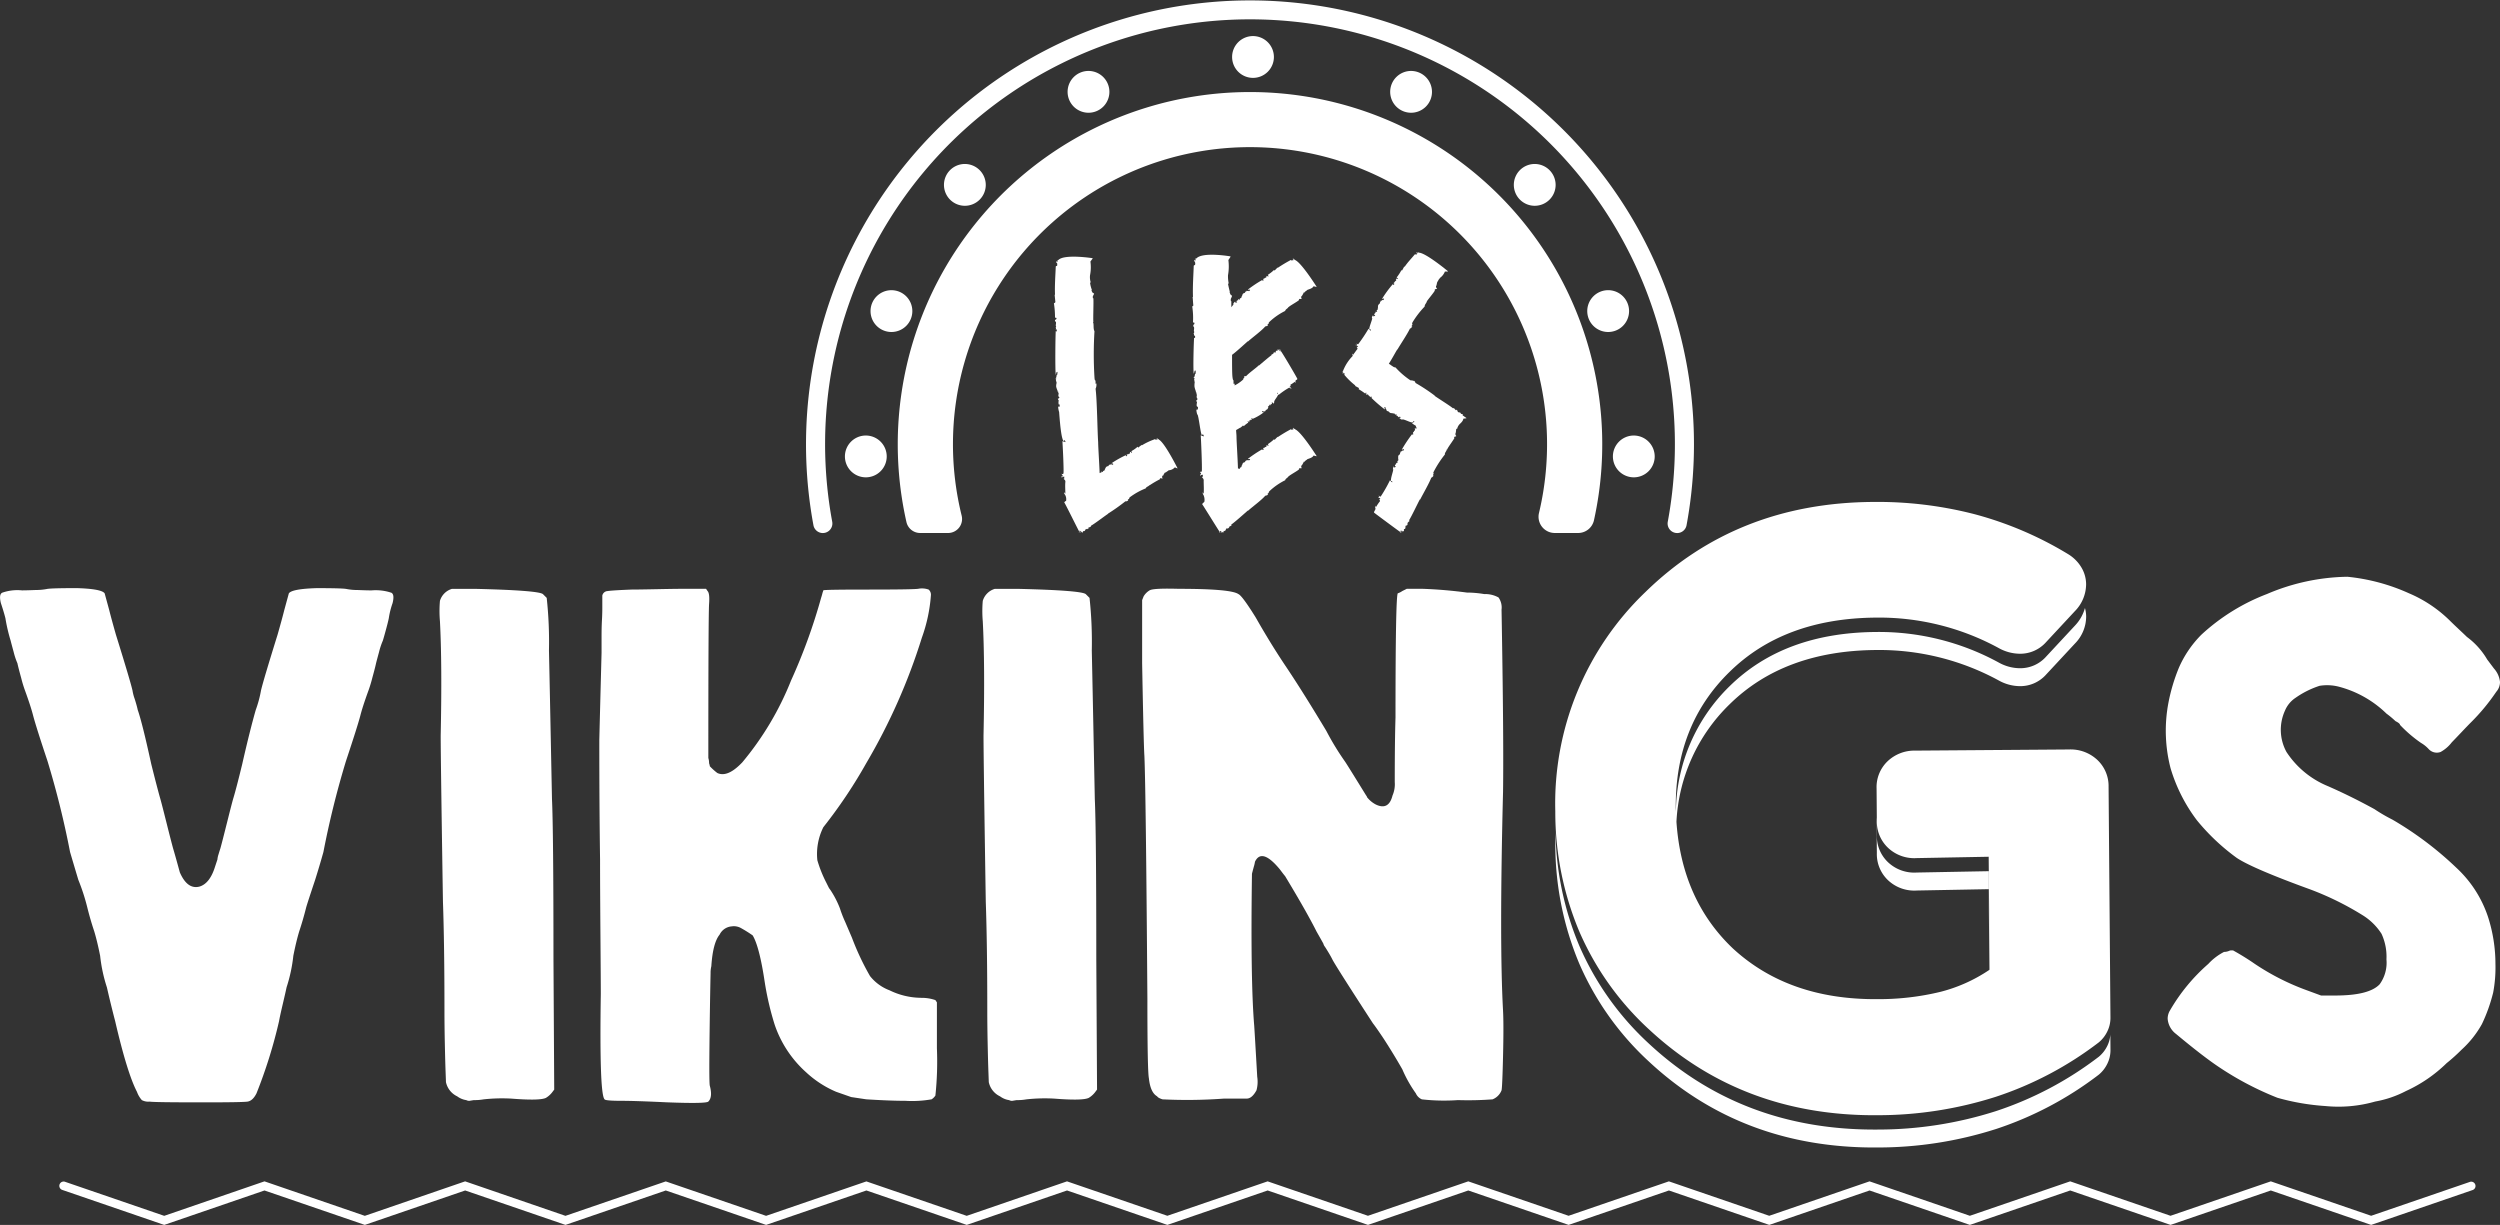 <svg xmlns="http://www.w3.org/2000/svg" xmlns:xlink="http://www.w3.org/1999/xlink" id="Groupe_11678" data-name="Groupe 11678" width="369.701" height="181.14" viewBox="0 0 369.701 181.14"><rect x="0" y="0" width="369.701" height="181.14" fill="#333333" stroke="none"/><defs><clipPath id="clip-path"><rect id="Rectangle_719" data-name="Rectangle 719" width="369.701" height="181.14" fill="#fff"></rect></clipPath></defs><g id="Groupe_11677" data-name="Groupe 11677" clip-path="url(#clip-path)"><path id="Trac&#xE9;_3517" data-name="Trac&#xE9; 3517" d="M57.831,135.871q.555.224.223,1.557a11.953,11.953,0,0,0-.556,2.224q-.112.558-.444,1.779t-.444,1.557a10.355,10.355,0,0,0-.556,1.668c-.222.816-.372,1.372-.444,1.667q-.112.558-.556,2.168a19.116,19.116,0,0,1-.556,1.835q-.891,2.447-1.223,3.78-.446,1.668-2.112,6.672a132.131,132.131,0,0,0-3.336,13.453q-.558,2-1.223,4.114-1.225,3.669-1.335,4.114-.446,1.779-1,3.446-.446,1.446-.89,3.669a23.08,23.08,0,0,1-1,4.67q-.112.558-.556,2.446t-.556,2.557a72.561,72.561,0,0,1-3.335,10.674q-.558,1.112-1.334,1.223t-6.56.111q-7.339,0-7.894-.111a2.04,2.04,0,0,1-1.167-.222,3.721,3.721,0,0,1-.722-1.223q-1.446-2.778-3.224-10.451-.667-2.557-1.223-5a22.82,22.82,0,0,1-1-4.67q-.446-2.223-.89-3.669-.558-1.667-1-3.446a30.144,30.144,0,0,0-1.334-4.114q-.667-2.223-1.223-4.114a132.3,132.3,0,0,0-3.336-13.453q-1.668-5-2.112-6.672-.334-1.334-1.223-3.78a18.21,18.21,0,0,1-.556-1.835q-.446-1.61-.556-2.168a10.225,10.225,0,0,1-.556-1.667c-.222-.815-.372-1.371-.444-1.668a24.821,24.821,0,0,1-.778-3.336q-.224-.889-.667-2.224-.334-1.334.223-1.557a6.783,6.783,0,0,1,2.891-.333c.444,0,1.129-.018,2.057-.056a8.64,8.64,0,0,0,1.723-.167q.777-.11,4.336-.111,3.669.112,4.114.778l.667,2.446q.334,1.333,1,3.669,2.111,6.783,2.446,8.228a6.836,6.836,0,0,0,.333,1.279q.334,1.058.445,1.612.667,1.893,2,8.006.889,3.56,1.334,5.115.222.779.89,3.446t1,3.891q.334,1.112,1,3.558,1.11,2.56,2.891,2.113,1.555-.444,2.335-3l.333-1a3.255,3.255,0,0,1,.167-.778q.167-.556.278-.89.333-1.222,1-3.891t.89-3.446q.444-1.444,1.335-5.115,1.11-4.891,2-8.006a17.084,17.084,0,0,0,.778-2.891q.334-1.443,2.446-8.228.667-2.335,1-3.669l.668-2.446q.443-.667,4.113-.778,3.557,0,4.337.111a8.614,8.614,0,0,0,1.723.167q1.389.057,2.057.056a7.293,7.293,0,0,1,2.891.333" transform="translate(0 -48.237)" fill="#fff"></path><path id="Trac&#xE9;_3518" data-name="Trac&#xE9; 3518" d="M117.677,166.4q.222,4.67.223,23.682l.111,19.346-.334.445a3.4,3.4,0,0,1-.89.778q-.891.445-5.114.111a24.991,24.991,0,0,0-4.114.111,7.6,7.6,0,0,1-1.445.111l-.667.111a.978.978,0,0,1-.445-.111,2.94,2.94,0,0,1-1.334-.556A3.015,3.015,0,0,1,102,208.315q0-.11-.055-1.557t-.111-4.17q-.057-2.723-.055-5.058,0-9.45-.223-15.9-.334-21.123-.334-24.572.222-10.562-.111-16.9a17.675,17.675,0,0,1,0-3,2.638,2.638,0,0,1,1.779-1.779h3.447q9.34.224,10.007.778l.556.556a60.5,60.5,0,0,1,.334,7.783q.109,4.894.444,21.9" transform="translate(-36.053 -48.299)" fill="#fff"></path><path id="Trac&#xE9;_3519" data-name="Trac&#xE9; 3519" d="M185.373,195.841a6.152,6.152,0,0,1,2.112.334l.223.333v6.782a47.881,47.881,0,0,1-.223,7,1.99,1.99,0,0,1-.556.556,16.515,16.515,0,0,1-3.892.222q-2.226,0-5.782-.222l-2.224-.334-2.224-.778a15.283,15.283,0,0,1-4.447-2.891,16.562,16.562,0,0,1-4.67-7.116,43.645,43.645,0,0,1-1.445-6.226q-.78-5.225-1.779-6.893a19.077,19.077,0,0,0-1.779-1.111,2.144,2.144,0,0,0-1.335-.223,2.172,2.172,0,0,0-1.779,1.223q-1,1.225-1.223,4.67a4.119,4.119,0,0,0-.111,1q-.112,5.337-.167,10.841t.055,5.837q.444,1.668-.222,2.335-.334.334-6.115.111-4.67-.221-6.672-.223-2.447,0-2.557-.222-.78-.777-.556-15.566,0-1.555-.055-8.784t-.055-11.118q-.113-7.893-.111-17.567,0-.444.333-13.009v-2.5q0-1.276.056-2.279t.055-1.835v-1.834a.837.837,0,0,1,.778-.667q.668-.109,3.558-.223,1,0,3.67-.055t3.669-.055h3.669l.223.333c.223.223.3.853.223,1.89q-.112,1.667-.111,22.793a2.513,2.513,0,0,1,.111.778,1.894,1.894,0,0,1,.111.445,8.935,8.935,0,0,0,1.112,1q1.443.668,3.447-1.334l.111-.111.111-.111a44.475,44.475,0,0,0,7.227-12.119,83.883,83.883,0,0,0,4.447-12.23c.073-.223.148-.481.223-.778l.111-.334q.109-.109,6.448-.111,6.559,0,7.561-.111a2.918,2.918,0,0,1,1.557.111,1,1,0,0,1,.333.89,23.376,23.376,0,0,1-1.334,6.226,87.965,87.965,0,0,1-8.228,18.568,72.571,72.571,0,0,1-6.337,9.451,8.844,8.844,0,0,0-.89,4.892,18.542,18.542,0,0,0,1.334,3.335c.073.15.167.334.278.556a1.847,1.847,0,0,0,.278.445,13.886,13.886,0,0,1,1.446,2.779,17.9,17.9,0,0,0,.778,2q.667,1.558,1,2.335a38.758,38.758,0,0,0,2.669,5.67,6.669,6.669,0,0,0,2.891,2.113,10.774,10.774,0,0,0,4.67,1.111" transform="translate(-49.158 -48.279)" fill="#fff"></path><path id="Trac&#xE9;_3520" data-name="Trac&#xE9; 3520" d="M242.476,166.4q.222,4.67.223,23.682l.111,19.346-.334.445a3.4,3.4,0,0,1-.89.778q-.892.445-5.114.111a24.991,24.991,0,0,0-4.114.111,7.6,7.6,0,0,1-1.445.111l-.667.111a.978.978,0,0,1-.445-.111,2.94,2.94,0,0,1-1.334-.556,3.015,3.015,0,0,1-1.668-2.112q0-.11-.055-1.557t-.111-4.17q-.057-2.723-.055-5.058,0-9.45-.223-15.9-.334-21.123-.334-24.572.222-10.562-.111-16.9a17.666,17.666,0,0,1,0-3,2.638,2.638,0,0,1,1.779-1.779h3.447q9.34.224,10.007.778l.556.556a60.486,60.486,0,0,1,.334,7.783q.109,4.894.444,21.9" transform="translate(-80.578 -48.299)" fill="#fff"></path><path id="Trac&#xE9;_3521" data-name="Trac&#xE9; 3521" d="M315.733,138.475q.333,18.9.222,26.907-.558,22.239,0,32.355.109,2.114,0,6.727t-.222,5.059a2.338,2.338,0,0,1-1.334,1.334,48.65,48.65,0,0,1-5.115.111,29.316,29.316,0,0,1-5.337-.111,1.727,1.727,0,0,1-.89-.89,18.9,18.9,0,0,1-2-3.558q-1.334-2.335-2.779-4.559-1.115-1.668-1.557-2.224-5.561-8.561-6-9.451c-.149-.3-.334-.629-.556-1s-.408-.667-.555-.89a1.125,1.125,0,0,1-.223-.444q-.111-.222-1-1.779-1.446-2.89-4.67-8.228-.113-.11-.778-1-2.67-3.224-3.67-1.112a4.75,4.75,0,0,1-.167.722c-.111.408-.205.761-.277,1.056q-.225,15.79.333,22.46.11,1.668.446,7.561a4.781,4.781,0,0,1-.112,2q-.667,1.224-1.445,1.223H274.7a74.9,74.9,0,0,1-9.116.111c-.445-.148-.706-.3-.778-.444q-1-.556-1.223-2.669-.225-1.111-.222-11.786-.224-30.8-.445-35.913-.113-1.668-.333-13.676v-9.34l.222-.556a2.548,2.548,0,0,1,.89-.889q.555-.334,4.337-.223,7.671,0,8.783.778.555.224,2.557,3.446,2.336,4.115,4.671,7.561,2.444,3.669,5.781,9.228a39.6,39.6,0,0,0,2.78,4.559q.442.667,3.113,5a.33.33,0,0,1,.112.223,3.955,3.955,0,0,0,1.334,1.112q1.888.891,2.445-1.335a4.211,4.211,0,0,0,.333-2q0-6.113.111-9.562,0-17.788.334-18.345a2.487,2.487,0,0,0,.666-.334l.667-.333h2.335q3.224.112,6.56.556a15.666,15.666,0,0,1,2.557.223,4.078,4.078,0,0,1,2.114.5,2.569,2.569,0,0,1,.444,1.834" transform="translate(-93.684 -48.284)" fill="#fff"></path><path id="Trac&#xE9;_3522" data-name="Trac&#xE9; 3522" d="M546.466,146.173a3.531,3.531,0,0,1,.89,2,2.218,2.218,0,0,1-.556,1.445,30.163,30.163,0,0,1-3.781,4.559q-.445.446-1.445,1.5t-1.334,1.39a5.358,5.358,0,0,1-1.668,1.445,1.624,1.624,0,0,1-1.779-.445,4.824,4.824,0,0,0-1.112-.89,19.373,19.373,0,0,1-3.113-2.669q0-.221-.667-.556a13.35,13.35,0,0,0-1.334-1.112,15.834,15.834,0,0,0-7.116-4,6.982,6.982,0,0,0-2.779-.111,13.351,13.351,0,0,0-3.558,1.779,4.208,4.208,0,0,0-1.557,1.89,6.829,6.829,0,0,0,.223,6.115,13.386,13.386,0,0,0,6,5q3.335,1.446,7,3.447a24.64,24.64,0,0,0,2.668,1.557,50.224,50.224,0,0,1,9.451,7.116,17.323,17.323,0,0,1,4.67,7.227,22.732,22.732,0,0,1,1.112,7,20.074,20.074,0,0,1-.334,4.225,24.352,24.352,0,0,1-1.668,4.67,14.873,14.873,0,0,1-3,3.78,27.137,27.137,0,0,1-2.224,2,20.99,20.99,0,0,1-6,4.114,15.755,15.755,0,0,1-4.559,1.557,19.688,19.688,0,0,1-7.338.667,34.133,34.133,0,0,1-7.115-1.223,45.588,45.588,0,0,1-8.673-4.559q-2.335-1.556-6.338-4.892a3.1,3.1,0,0,1-1.223-2.224,2.333,2.333,0,0,1,.333-1.223,27.2,27.2,0,0,1,5.671-6.894,8.455,8.455,0,0,1,2.335-1.779,1.792,1.792,0,0,0,.444-.055,1.611,1.611,0,0,0,.334-.112.629.629,0,0,1,.278-.055h.278a37.7,37.7,0,0,1,3.224,2,35.513,35.513,0,0,0,7.672,3.892l2.112.778h2.113q5,0,6.56-1.667a5.428,5.428,0,0,0,1-3.67,8.067,8.067,0,0,0-.723-3.78,8.81,8.81,0,0,0-2.835-2.779,43.531,43.531,0,0,0-7.672-3.78q-8.563-3.112-10.9-4.67a31.333,31.333,0,0,1-5.893-5.559,24.189,24.189,0,0,1-3.892-7.672,22.123,22.123,0,0,1-.334-9.673,26.8,26.8,0,0,1,1.557-5.226,15.926,15.926,0,0,1,3.336-4.892,30.129,30.129,0,0,1,9.674-6,31.333,31.333,0,0,1,11.9-2.557,28.987,28.987,0,0,1,9.117,2.446,19.406,19.406,0,0,1,6,4q.444.446,1.39,1.335t1.168,1.111a11.124,11.124,0,0,1,3,3.336Z" transform="translate(-177.654 -47.31)" fill="#fff"></path><path id="Trac&#xE9;_3523" data-name="Trac&#xE9; 3523" d="M355.535,278.041l-.206-.071-14.63-5.022-14.836,5.092-14.835-5.092-14.835,5.092-14.835-5.092-14.835,5.092-14.835-5.092-14.835,5.092-14.835-5.092-14.834,5.092-14.834-5.092-14.833,5.092-14.835-5.092-14.833,5.092-14.835-5.092-14.833,5.092-14.835-5.092-14.835,5.092-14.834-5.092-14.835,5.092L44,272.949,29.17,278.041l-15.041-5.164a.636.636,0,1,1,.414-1.2L29.17,276.7,44,271.6,58.839,276.7,73.674,271.6,88.508,276.7l14.835-5.092,14.835,5.092,14.833-5.092,14.835,5.092L162.68,271.6l14.835,5.092,14.833-5.092,14.834,5.092,14.834-5.092,14.835,5.092,14.835-5.092,14.835,5.092,14.835-5.092,14.835,5.092,14.835-5.092,14.835,5.092L340.7,271.6l.206.071,14.63,5.021,14.63-5.021a.636.636,0,0,1,.413,1.2Z" transform="translate(-4.888 -96.901)" fill="#fff"></path><path id="Trac&#xE9;_3524" data-name="Trac&#xE9; 3524" d="M439.651,221.209a4.548,4.548,0,0,1-.437,1.628,4.8,4.8,0,0,1-1.278,1.642,51.449,51.449,0,0,1-15.2,8.034,57.379,57.379,0,0,1-17.513,2.73q-20.021.15-33.852-12.747a42.757,42.757,0,0,1-10.254-14.436,45.194,45.194,0,0,1-3.518-16.9c-.015.6-.031,1.2-.026,1.8a45.517,45.517,0,0,0,3.544,17.75,42.761,42.761,0,0,0,10.254,14.435q13.829,12.9,33.852,12.748a57.419,57.419,0,0,0,17.513-2.73,51.466,51.466,0,0,0,15.2-8.035,4.8,4.8,0,0,0,1.278-1.642,4.5,4.5,0,0,0,.455-2Z" transform="translate(-127.571 -68.202)" fill="#fff"></path><path id="Trac&#xE9;_3525" data-name="Trac&#xE9; 3525" d="M371.367,193.34q13.829,12.9,33.852,12.747a57.4,57.4,0,0,0,17.513-2.73,51.481,51.481,0,0,0,15.2-8.035,4.8,4.8,0,0,0,1.277-1.642,4.5,4.5,0,0,0,.455-2l-.276-34.161a5.3,5.3,0,0,0-1.669-3.978,5.765,5.765,0,0,0-4.169-1.54l-22.729.169a5.751,5.751,0,0,0-4.142,1.6,5.289,5.289,0,0,0-1.6,4l.038,4.777a5.316,5.316,0,0,0,1.7,4.037,5.651,5.651,0,0,0,4.2,1.481l10.64-.2.135,16.687-.017.012L421.658,170l-10.64.2a5.651,5.651,0,0,1-4.2-1.481,5.314,5.314,0,0,1-1.7-4.038l-.021-2.617c-.011.163-.019.327-.017.5l.038,4.777a5.314,5.314,0,0,0,1.7,4.037,5.65,5.65,0,0,0,4.2,1.481l10.64-.2.1,11.934a23.068,23.068,0,0,1-7.3,3.265,38.747,38.747,0,0,1-9.247,1.066q-13.16.1-21.405-7.52-7.531-7.175-8.322-18.7a26,26,0,0,1,7.865-17.389q8.059-7.919,21.658-8.022a36.968,36.968,0,0,1,18.17,4.521,6.5,6.5,0,0,0,3.091.823,5.107,5.107,0,0,0,3.89-1.723l4.245-4.566a5.715,5.715,0,0,0,1.669-4,4.828,4.828,0,0,0-.179-1.264,6.143,6.143,0,0,1-1.49,2.613l-4.245,4.566a5.109,5.109,0,0,1-3.89,1.723,6.5,6.5,0,0,1-3.091-.823A36.962,36.962,0,0,0,405,134.627q-13.6.1-21.658,8.022a26.234,26.234,0,0,0-7.938,18.583c-.006-.191-.018-.379-.022-.572q-.1-12.275,7.96-20.135Q391.4,132.606,405,132.5a36.961,36.961,0,0,1,18.17,4.521,6.5,6.5,0,0,0,3.091.823,5.107,5.107,0,0,0,3.89-1.723l4.245-4.566a5.716,5.716,0,0,0,1.669-4,4.882,4.882,0,0,0-.713-2.5,5.743,5.743,0,0,0-1.968-1.952,52.737,52.737,0,0,0-13.773-5.884,57.415,57.415,0,0,0-15.126-1.822q-20.086.151-33.578,13.312a43.27,43.27,0,0,0-13.339,32.448,45.52,45.52,0,0,0,3.544,17.75,42.76,42.76,0,0,0,10.254,14.435" transform="translate(-127.57 -41.169)" fill="#fff"></path><path id="Trac&#xE9;_3526" data-name="Trac&#xE9; 3526" d="M188.128,65.656a62.835,62.835,0,1,1,124.616,11.5,1.412,1.412,0,0,0,2.777.518,65.656,65.656,0,1,0-129.116,0,1.412,1.412,0,0,0,2.777-.519,63.061,63.061,0,0,1-1.054-11.5" transform="translate(-66.113 0)" fill="#fff"></path><path id="Trac&#xE9;_3527" data-name="Trac&#xE9; 3527" d="M214.56,73.18a43.928,43.928,0,1,1,86.666,10.187,2.4,2.4,0,0,0,2.327,2.976h3.453a2.4,2.4,0,0,0,2.345-1.874,52.091,52.091,0,1,0-101.669.259,2.078,2.078,0,0,0,2.027,1.616h4.124a2.073,2.073,0,0,0,2.013-2.572A44.01,44.01,0,0,1,214.56,73.18" transform="translate(-73.636 -7.524)" fill="#fff"></path><path id="Trac&#xE9;_3528" data-name="Trac&#xE9; 3528" d="M286.356,8.292a3.091,3.091,0,1,0,3.091,3.091,3.1,3.1,0,0,0-3.091-3.091" transform="translate(-101.061 -2.958)" fill="#fff"></path><path id="Trac&#xE9;_3529" data-name="Trac&#xE9; 3529" d="M322.7,16.31a3.091,3.091,0,1,0,3.091,3.091A3.1,3.1,0,0,0,322.7,16.31" transform="translate(-114.028 -5.819)" fill="#fff"></path><path id="Trac&#xE9;_3530" data-name="Trac&#xE9; 3530" d="M351.125,37.7a3.091,3.091,0,1,0,3.091,3.091,3.1,3.1,0,0,0-3.091-3.091" transform="translate(-124.169 -13.451)" fill="#fff"></path><path id="Trac&#xE9;_3531" data-name="Trac&#xE9; 3531" d="M373.9,100.13a3.091,3.091,0,1,0,3.091,3.091,3.1,3.1,0,0,0-3.091-3.091" transform="translate(-132.293 -35.724)" fill="#fff"></path><path id="Trac&#xE9;_3532" data-name="Trac&#xE9; 3532" d="M371.1,69.807a3.092,3.092,0,1,0-3.092,3.091,3.094,3.094,0,0,0,3.092-3.091" transform="translate(-130.192 -23.802)" fill="#fff"></path><path id="Trac&#xE9;_3533" data-name="Trac&#xE9; 3533" d="M248.535,16.31a3.091,3.091,0,1,0,3.092,3.091,3.095,3.095,0,0,0-3.092-3.091" transform="translate(-87.568 -5.819)" fill="#fff"></path><path id="Trac&#xE9;_3534" data-name="Trac&#xE9; 3534" d="M220.112,37.7a3.091,3.091,0,1,0,3.091,3.091,3.1,3.1,0,0,0-3.091-3.091" transform="translate(-77.427 -13.451)" fill="#fff"></path><path id="Trac&#xE9;_3535" data-name="Trac&#xE9; 3535" d="M197.34,100.13a3.091,3.091,0,1,0,3.092,3.091,3.095,3.095,0,0,0-3.092-3.091" transform="translate(-69.303 -35.724)" fill="#fff"></path><path id="Trac&#xE9;_3536" data-name="Trac&#xE9; 3536" d="M203.229,66.716a3.091,3.091,0,1,0,3.092,3.091,3.095,3.095,0,0,0-3.092-3.091" transform="translate(-71.403 -23.802)" fill="#fff"></path><path id="Trac&#xE9;_3537" data-name="Trac&#xE9; 3537" d="M246.225,99.545c-.109.109-.109-.109-.163,0l.054.163a.1.1,0,0,1-.163.055.169.169,0,0,0,.109-.055c-.164-.273-2.073-4.146-2.236-4.364a.542.542,0,0,1,.273-.219,1.359,1.359,0,0,0-.164-.927c-.055.109,0-.273-.163-.109a.592.592,0,0,0,.055-.273c.054.109.109.218.163.218,0-.545-.055-1.146,0-1.691.055-.327-.273-.436-.273-.491h.109v-.327c-.109.055-.273,0-.327.164-.109-.055-.055-.164-.055-.273,0,.054.109.163.163.054,0-.218-.109-.054-.163-.381,0,0,.163.218.273-.055.055-.6-.109-4.037-.164-4.746.055.055.437.109.491.163l-.164-.327-.163.164c-.218-.327-.437-1.31-.655-4.418v.109a4.718,4.718,0,0,1-.163-.928l.109.219c.164-.055.164-.273.109-.491l-.055.164c-.163-.273-.055-.491-.055-.818l-.054.109a.408.408,0,0,1-.055-.273c.109.164.163-.163.273-.218-.218.109-.218-.218-.218-.327.163-.109-.109-.382,0-.382,0-.109-.109-.054-.109,0,.055-.217-.163-.436-.218-.872.055-.818.163-.109-.055-.982l.109-.109-.164-.055c.273-.164.055-.545.327-.6-.109-.109.055-.163-.055-.382-.218.109-.109.327-.218.437-.109-.764-.055-5.783,0-6.491.055.163.109.109.163,0l-.054-.273c-.055.055-.055.109-.109.055,0-.109.109-.218-.055-.273.109,0,.109-.163.109-.163-.164-.163.163-.654-.164-.764-.054-.382.219-.109.219-.491l-.219-.054a13.433,13.433,0,0,0-.163-2.128.291.291,0,0,0,.218-.163l-.109-1.091h.054c-.054-1.418.055-2.727.109-4.092,0-.273.218-.054.218-.273a.589.589,0,0,0-.109-.436.188.188,0,0,1-.055.109.492.492,0,0,1,.055-.273c.054.055.109.219.163,0v-.163h.109c.873-.927,5.073-.273,5.073-.273v.055l-.327.437a6.126,6.126,0,0,1-.055,2.018,2.564,2.564,0,0,0,.109,1.091h-.109a4.53,4.53,0,0,0,.273,1.092h-.055c0,.163.164.545.382.491-.055.381-.273.327-.164.764l.055-.055c.055.545-.055,3.109,0,3.546h-.055c.164.381,0,.927.219,1.364a56.727,56.727,0,0,0,0,6.818c.054.819.163.055.163.873,0,.109.055.109.109,0a1.373,1.373,0,0,1-.109.818c.218,1.582.273,6.383.382,7.91V86.4c0,.764.163,3.055.218,4.637.055-.109.218-.055.327-.164h-.109c0-.054.109-.054.109-.109,0,.109.109.055.163.109-.055-.109.055-.163.109-.218.109.109.109-.218.218-.055a.2.2,0,0,0-.109-.163c.164,0,.109-.218.327-.382.327-.163.109.109.382-.273l.109.055-.054-.163c.218.218.218-.109.436.163,0-.163.109-.055.109-.163-.109-.164-.164-.055-.273-.109a16.3,16.3,0,0,1,2.127-1.2c0,.054.055.163.109.163l.109-.109c-.055-.054-.109-.054-.109-.109.054-.054.163,0,.109-.109.055.055.109,0,.164.055-.055-.164.327,0,.218-.327.163-.164.163.163.327.055l-.109-.219a4.021,4.021,0,0,0,.928-.654c0,.054.055.109.163.109.109-.164.273-.219.437-.382,0,.054,0,.054.055.054a9.682,9.682,0,0,1,1.854-.872c.109-.109.109.109.218.055.109.054.109-.109.164-.164-.055,0-.055,0-.109-.055h.163c0,.055-.054.164.109.109l-.163.109c.054.109.054-.055.163-.055l.055-.055.055.109c.872.491,2.727,4.2,2.727,4.2v.054l-.382-.163a1.341,1.341,0,0,1-.928.436c-.054.109-.381.219-.436.382l-.055-.109a2.061,2.061,0,0,0-.327.546l-.054-.055a.324.324,0,0,0,0,.437c-.219.055-.327-.163-.437.109h.055a15,15,0,0,0-1.582.927v-.054c-.109.218-.437.218-.545.491a10.133,10.133,0,0,0-2.346,1.309c-.273.273.109.164-.273.327a.1.1,0,0,0,.055.163c-.109,0-.219.164-.437.109a28.506,28.506,0,0,1-2.618,1.854h.054c-.436.273-2.072,1.528-2.509,1.746l-.054.164c-.109,0-.164.109-.327.109-.055.055,0,.109.055.164-.164-.055-.219.109-.327.109v-.055c-.273,0-.164.327-.437.327-.109-.054-.163.164-.163.219-.164,0-.109-.164-.218-.164.054.164-.109.109-.164.164.055-.055.164-.164.055-.273m-3.382-39.712V60c.055,0,0-.055,0-.164" transform="translate(-86.445 -21.053)" fill="#fff"></path><path id="Trac&#xE9;_3538" data-name="Trac&#xE9; 3538" d="M278.355,99.442c-.109.054-.109-.109-.163,0l.055.163a.1.1,0,0,1-.164.055.169.169,0,0,0,.109-.055c-.163-.218-2.454-3.928-2.619-4.146.055-.164.219-.218.327-.382a1.743,1.743,0,0,0-.163-1.036c-.055.163,0-.273-.109-.109.055-.109,0-.218,0-.273.055.109.109.219.164.219.054-.6,0-1.255,0-1.855.054-.382-.273-.491-.273-.6l.109.055.055-.382c-.163.055-.327,0-.382.164-.054,0-.054-.164-.054-.273.054.055.109.163.163.055,0-.273-.109-.109-.163-.437,0,0,.163.219.273-.054.054-.655-.109-4.528-.164-5.292a1.736,1.736,0,0,0,.491.164l-.163-.327-.163.163c-.219-.381-.437-2.673-.655-3.109v.109a2.848,2.848,0,0,1-.163-.982l.054.272c.219-.109.219-.327.164-.6l-.055.164c-.218-.273-.055-.491-.055-.928l-.055.164c-.054-.055-.054-.218-.054-.327.109.218.163-.163.218-.218-.164.163-.164-.273-.164-.382.109-.055-.109-.382,0-.436-.054-.109-.109,0-.109.054.055-.273-.164-.545-.219-1.036,0-.873.109-.109-.054-1.091l.109-.109-.218-.055c.327-.163.109-.545.382-.654-.109-.109.055-.218-.109-.436-.163.109-.109.381-.218.491-.109-.818,0-4.582.055-5.346,0,.109.109.109.163-.055l-.055-.273c-.055.055-.055.109-.109.055-.055-.109.054-.273-.109-.327.109,0,.109-.218.163-.218-.218-.109.109-.655-.163-.818-.055-.437.163-.109.163-.546l-.218-.054a11.119,11.119,0,0,0-.109-2.346c.054-.055.109-.055.163-.163-.055-.437-.055-.818-.109-1.255v0h.055c-.055-1.528.055-3,.109-4.528,0-.273.218-.055.218-.327a.587.587,0,0,0-.109-.436c-.054,0-.054.109-.054.055a.6.6,0,0,1,.054-.273c.055.109.109.273.164,0v-.219l.109.055c.872-1.037,5.018-.328,5.018-.328l.054.055-.327.491a7.474,7.474,0,0,1-.055,2.236,5.112,5.112,0,0,0,.109,1.254h-.109c.055.382.218.982.273,1.255l-.055-.055c.055.163.163.6.382.545-.055.436-.273.382-.164.873l.055-.055v.928c.163-.218.328-.382.328-.491h-.055a1.114,1.114,0,0,1,.327-.381l-.055.109c.163.164.218.055.327,0l-.109-.054c0-.219.164-.164.327-.273h-.109c0-.109.054-.109.109-.109,0,.109.164.055.218.109-.163-.109,0-.219.055-.273.109.109.109-.219.164-.109.054-.055-.055-.109-.055-.109.163,0,.109-.273.273-.436.327-.218.109.109.381-.327l.109.055-.055-.164c.219.164.273-.109.437.109,0-.109.109-.055.163-.218-.163-.109-.218.055-.327-.055a18.071,18.071,0,0,1,2.128-1.418c-.055.055.055.109.109.109l.109-.109c-.055-.055-.109-.055-.109-.109s.164,0,.055-.164a.12.12,0,0,0,.164.055c0-.163.381-.055.273-.327.109-.163.163.109.327,0l-.109-.218c.055,0,.927-.655.873-.709a.237.237,0,0,0,.163.055,3.287,3.287,0,0,1,.437-.436v.055a21.781,21.781,0,0,1,1.909-1.146c.109-.055.109.163.218.054.109,0,.109-.109.163-.218-.054,0-.109.055-.109,0,.055,0,.109-.054.163-.054,0,.109,0,.163.109.163l.055-.055.054.109c.928.381,3.164,3.927,3.164,3.927v.055l-.436-.109c-.164.327-.655.436-.928.545-.055.109-.382.218-.436.436l-.055-.109a6,6,0,0,1-.327.6v-.055a.323.323,0,0,0,0,.436c-.218.109-.327-.109-.437.164h.055c-.163.218-1.418.873-1.582,1.091v-.055c-.109.273-.437.327-.491.6a9.511,9.511,0,0,0-2.291,1.582c-.327.327.055.163-.273.382-.055.055-.055.163.055.163a1.041,1.041,0,0,1-.437.164c-.545.654-1.909,1.636-2.564,2.236v-.054c-.381.327-1.8,1.636-2.345,2.018,0,1.309,0,2.673.054,3.218.109.928.164.109.164.982,0,.109.109.163.163,0v.327a5.448,5.448,0,0,0,1.2-.818c.273-.273-.055-.164.218-.328.055-.054,0-.109-.055-.163.055,0,.164-.109.327-.055.437-.491,1.473-1.2,1.91-1.636v.055c.327-.273,1.527-1.309,1.854-1.528v-.109c.163,0,.163-.109.273-.109.055-.055,0-.109-.055-.109.109,0,.163-.109.273-.109v.055c.218.055.055-.327.273-.273h.055c.109.054.055-.109.109-.219.109,0,.109.164.163.164-.055-.164.109-.109.163-.109-.054.054-.109.109-.054.217.109-.054.109.109.163,0l-.109-.109c.055-.109.109-.109.164-.055a.169.169,0,0,0-.109.055c.218.218,2.4,3.928,2.509,4.2,0,.218-.327.109-.273.436.055.055-.055.109,0,.164h-.055v-.164c-.218.109-.381.273-.6.382-.164,0,0,.273-.055.327l-.055-.109L288.5,78c.109.109.164.273.273.273.055.055-.054.055-.054.055l-.055-.109c-.109.055,0,.109-.055.219,0,0-.055-.219-.164-.219a10.262,10.262,0,0,0-1.582,1.091l-.055-.109a.934.934,0,0,1-.109-.273l-.055.163.163.109c0,.273-.6.873-.6,1.146l.055-.055a.7.7,0,0,1-.218.327v-.109c-.109-.163-.163-.109-.218,0h.055c.054.218-.109.109-.219.218l.055.055a.054.054,0,0,1-.055.055c0-.109-.109-.055-.163-.109.055.109-.055.164-.055.218-.109-.109-.055.164-.163.055,0,.054.109.109.109.109-.109,0-.054.218-.218.327-.273.163-.109-.055-.273.273l-.109-.055.109.163c-.273-.218-.218.055-.436-.163.055.109-.055,0-.055.109.109.163.163.054.273.109a7.561,7.561,0,0,1-1.691.982c.055-.055,0-.109-.109-.109l-.054.109c.054,0,.109,0,.109.055-.055.054-.163,0-.055.109a.2.2,0,0,0-.163-.055c.055.164-.273,0-.163.273-.109.164-.109-.109-.273-.054l.109.218c-.055,0-.709.491-.655.545,0-.055-.054-.109-.163-.109-.055.109-.218.164-.327.327,0-.055.055-.055,0-.055l-.655.382c0,.327.055.654.055.982v-.055c0,.764.164,3.055.219,4.8a.168.168,0,0,1,.109-.054c0,.109.164.054.218.109-.163-.109,0-.218.055-.273.109.109.109-.218.164-.109.054-.055-.055-.109-.055-.109.163,0,.109-.273.273-.436.327-.218.109.109.381-.327l.109.055-.055-.164c.219.164.273-.109.437.109,0-.109.109-.055.163-.218-.163-.109-.218.054-.327-.055a17.991,17.991,0,0,1,2.128-1.418c-.055.055.055.109.109.109l.109-.109c-.055-.055-.109-.055-.109-.109s.164,0,.055-.163a.12.12,0,0,0,.164.055c0-.164.381-.055.273-.327.109-.164.163.109.327,0l-.109-.218c.055,0,.927-.655.873-.709a.237.237,0,0,0,.163.055,3.288,3.288,0,0,1,.437-.436v.054a22.1,22.1,0,0,1,1.909-1.146c.109-.054.109.164.218.055.109,0,.109-.109.163-.218-.054,0-.109.055-.109,0,.055,0,.109-.055.163-.055,0,.109,0,.164.109.164l.055-.055.054.109c.928.382,3.164,3.928,3.164,3.928v.055l-.436-.109c-.164.327-.655.436-.928.545-.055.109-.382.218-.436.436l-.055-.109a5.919,5.919,0,0,1-.327.6v-.054a.323.323,0,0,0,0,.436c-.218.109-.327-.109-.437.163h.055c-.163.218-1.418.873-1.582,1.091v-.054c-.109.273-.437.327-.491.6a9.51,9.51,0,0,0-2.291,1.582c-.327.327.055.163-.273.382-.055.054-.055.163.055.163a1.04,1.04,0,0,1-.437.163c-.545.655-1.909,1.636-2.564,2.237v-.054c-.381.327-2.018,1.8-2.455,2.072v.219c-.163-.055-.163.109-.327.109-.055.055,0,.109.055.109-.163.055-.218.218-.327.163V99c-.273.055-.163.382-.436.437v-.055c-.109,0-.109.163-.164.273-.109,0-.109-.109-.218-.109.055.109-.109.109-.163.164.054-.055.163-.164.054-.273m-3.764-39.93v.109c.055.054,0,0,0-.109m14.565-.218-.109.055c.055.109.055,0,.109-.055m0,25.038-.109.054c.055.109.055,0,.109-.054m.273-6.819h0Z" transform="translate(-97.792 -20.895)" fill="#fff"></path><path id="Trac&#xE9;_3539" data-name="Trac&#xE9; 3539" d="M317.237,99.373c-.273-.163-3.71-2.727-3.927-2.891-.055-.273.327-.436.163-.764-.054,0,.055-.164-.054-.164.054,0,.054-.054.109-.109,0,.109,0,.163.055.218a7.081,7.081,0,0,1,.545-.818c.163-.109-.109-.382-.109-.382l.109.055.109-.163c-.109,0-.273-.164-.327-.109-.055-.055,0-.055,0-.109,0,0,.055.109.109.054.109-.109-.055-.054,0-.273a.217.217,0,0,0,.272.164,20.835,20.835,0,0,0,1.364-2.4l.327.327v-.218h-.163c-.109-.327.327-1.418.327-1.746l-.055.055a.76.76,0,0,1,.164-.491v.163c.163.055.218-.055.273-.163h-.109c-.109-.218.109-.218.218-.437l-.109.055c0-.055.054-.109.054-.163.055.163.164,0,.273,0-.218,0-.054-.219-.054-.273.163.054,0-.219.163-.164,0-.055-.163-.055-.163-.055.163-.054,0-.273.109-.545.273-.327.164.055.273-.491h.109l-.109-.109c.273.055.218-.218.491-.109-.055-.109.054-.055.054-.218-.218-.055-.218.109-.327.054a21.086,21.086,0,0,1,1.528-2.291.1.1,0,0,0,.163.055v-.163c-.054,0-.054.055-.054,0s.109-.055,0-.218c.054.055.163,0,.163,0-.109-.164.327-.218.109-.437.054-.218.218.055.327-.163l-.163-.109a.423.423,0,0,1,.055-.163l-.6-.382.382-.327h-.219l-.054.164c-.273.109-1.255-.491-1.582-.437l.055.055a1.344,1.344,0,0,1-.491-.218h.163c.055-.164,0-.218-.109-.273v.109c-.219.055-.219-.163-.382-.218v.055c-.055,0-.055-.055-.109-.055.164-.055,0-.163.055-.273-.055.218-.218.055-.273.055.055-.163-.218-.055-.163-.163-.055,0-.055.109-.055.109-.055-.163-.273-.055-.491-.163-.327-.273,0-.109-.437-.273v-.109l-.109.109c.109-.327-.219-.273-.055-.491-.109.055-.055-.109-.218-.054-.055.163.109.163.054.327a21.119,21.119,0,0,1-2.018-1.746c.054.055.109-.055.109-.109l-.163-.055c0,.055.055.055,0,.109-.109-.055-.055-.163-.218-.055.109-.055,0-.163,0-.163-.109.109-.109-.327-.382-.164-.218-.054.055-.163-.109-.327l-.109.163a10.216,10.216,0,0,0-.982-.655.544.544,0,0,0,.055-.163l-.6-.327c.055,0,.055,0,.055-.055a10.448,10.448,0,0,1-1.582-1.527c-.109-.055.054-.164,0-.218-.055-.109-.164-.055-.273-.055,0,0,.054.055,0,.055a.191.191,0,0,0-.055-.109c.055-.055.163-.055.109-.163l-.109-.055.109-.109a6.451,6.451,0,0,1,1.418-2.182.2.2,0,0,0-.055-.164c-.054.055.109-.109-.054-.109a.117.117,0,0,0,.109-.109.326.326,0,0,0,.055.218l.6-.818c.163-.109-.109-.327-.055-.381l.055.054.163-.109c-.163-.055-.273-.219-.381-.163-.055-.055.055-.055.055-.109,0,0,.054.109.109.109.109-.109-.055-.109,0-.273a.169.169,0,0,0,.218.109,23.822,23.822,0,0,0,1.528-2.291c0,.055.327.327.327.327v-.218H312.6c-.055-.327.436-1.364.436-1.691l-.055.055a.593.593,0,0,1,.218-.491l-.054.163a.241.241,0,0,0,.327-.163h-.109c-.109-.219.109-.219.218-.382h-.109a.118.118,0,0,1,.109-.109c0,.109.109,0,.218,0-.218-.055-.055-.218-.055-.273.164.055.055-.218.164-.163,0-.055-.109-.055-.109-.055.164-.055,0-.327.164-.545.273-.327.109.055.273-.491h.109l-.109-.109c.273.109.218-.218.491-.055-.109-.109.055-.055.055-.218-.218-.109-.218.055-.327.055a16.743,16.743,0,0,1,1.636-2.236c0,.109.055.109.164.109l.054-.163H316.2c0-.109.109-.109,0-.218.109.054.163,0,.163,0-.055-.164.382-.218.164-.437.054-.218.163.055.327-.109l-.218-.163c.055,0,.763-1.036.655-1.036h.163l.327-.6c0,.055,0,.055.055.055.436-.655.981-1.2,1.473-1.8.109-.109.163.055.273,0,.054-.055.054-.218.054-.273-.054,0-.054.055-.109,0l.163-.109c0,.109,0,.219.109.109l-.109.109c.109.109,0,0,.109-.109l.055-.054.109.054c1.037.055,4.255,2.728,4.255,2.728v.054h-.436a2.105,2.105,0,0,1-.709.928c-.055.109-.327.327-.327.6l-.054-.109a4.291,4.291,0,0,0-.164.709l-.055-.055c0,.109-.054.327.164.436-.164.164-.327,0-.382.273h.055c-.109.273-1.091,1.418-1.2,1.637-.055.273-.327.436-.327.764a13.336,13.336,0,0,0-1.8,2.345c-.164.437.163.164-.109.491-.055.055,0,.163.109.109-.109.109-.218.273-.382.327-.381.818-1.418,2.346-1.854,3.109v-.055c-.218.327-.764,1.364-1.255,2.128l.327.218h-.055c.218.055.382.327.709.327a11.559,11.559,0,0,0,2.127,1.854c.382.218.164-.109.491.163,0,.055.109-.054.055-.109.109.109.273.218.273.382a26.5,26.5,0,0,1,2.891,1.909h-.055c.437.327,2.291,1.472,2.727,1.854l.164-.054c0,.163.163.163.218.327a.117.117,0,0,0,.109-.109c.054.163.218.163.218.273h-.055c.109.273.437.054.491.327.055.109.219.055.273.109s0,.109,0,.163l.546.382v.055l-.436.055c-.055.436-.491.709-.655.927a1.546,1.546,0,0,0-.273.6l-.109-.054c-.055.218-.055.545-.109.654a.368.368,0,0,0,.109.436c-.164.164-.327,0-.327.273h.055c-.109.273-1.037,1.472-1.091,1.745l-.055-.054c0,.273-.327.491-.273.764a15.237,15.237,0,0,0-1.636,2.509c-.219.436.109.109-.109.491-.055.055,0,.164.109.109-.109.109-.219.273-.382.327-.327.873-1.255,2.455-1.636,3.218h-.055c-.273.491-1.255,2.564-1.582,3.055l.054.164c-.163.055-.163.163-.327.273a.106.106,0,0,0,.109.109c-.109.055-.109.273-.218.273l-.055-.054c-.218.163,0,.436-.218.545h-.055c-.109.055-.055.219-.055.328-.109.054-.163-.109-.273,0,.109.109,0,.109-.109.218.054-.109.109-.218,0-.327-.055.163-.164-.055-.164.109l.109.109a.145.145,0,0,1-.164.163.117.117,0,0,0,.109-.109m-8.4-23.62c.055-.055,0,0-.055-.055Z" transform="translate(-110.107 -20.663)" fill="#fff"></path></g></svg>